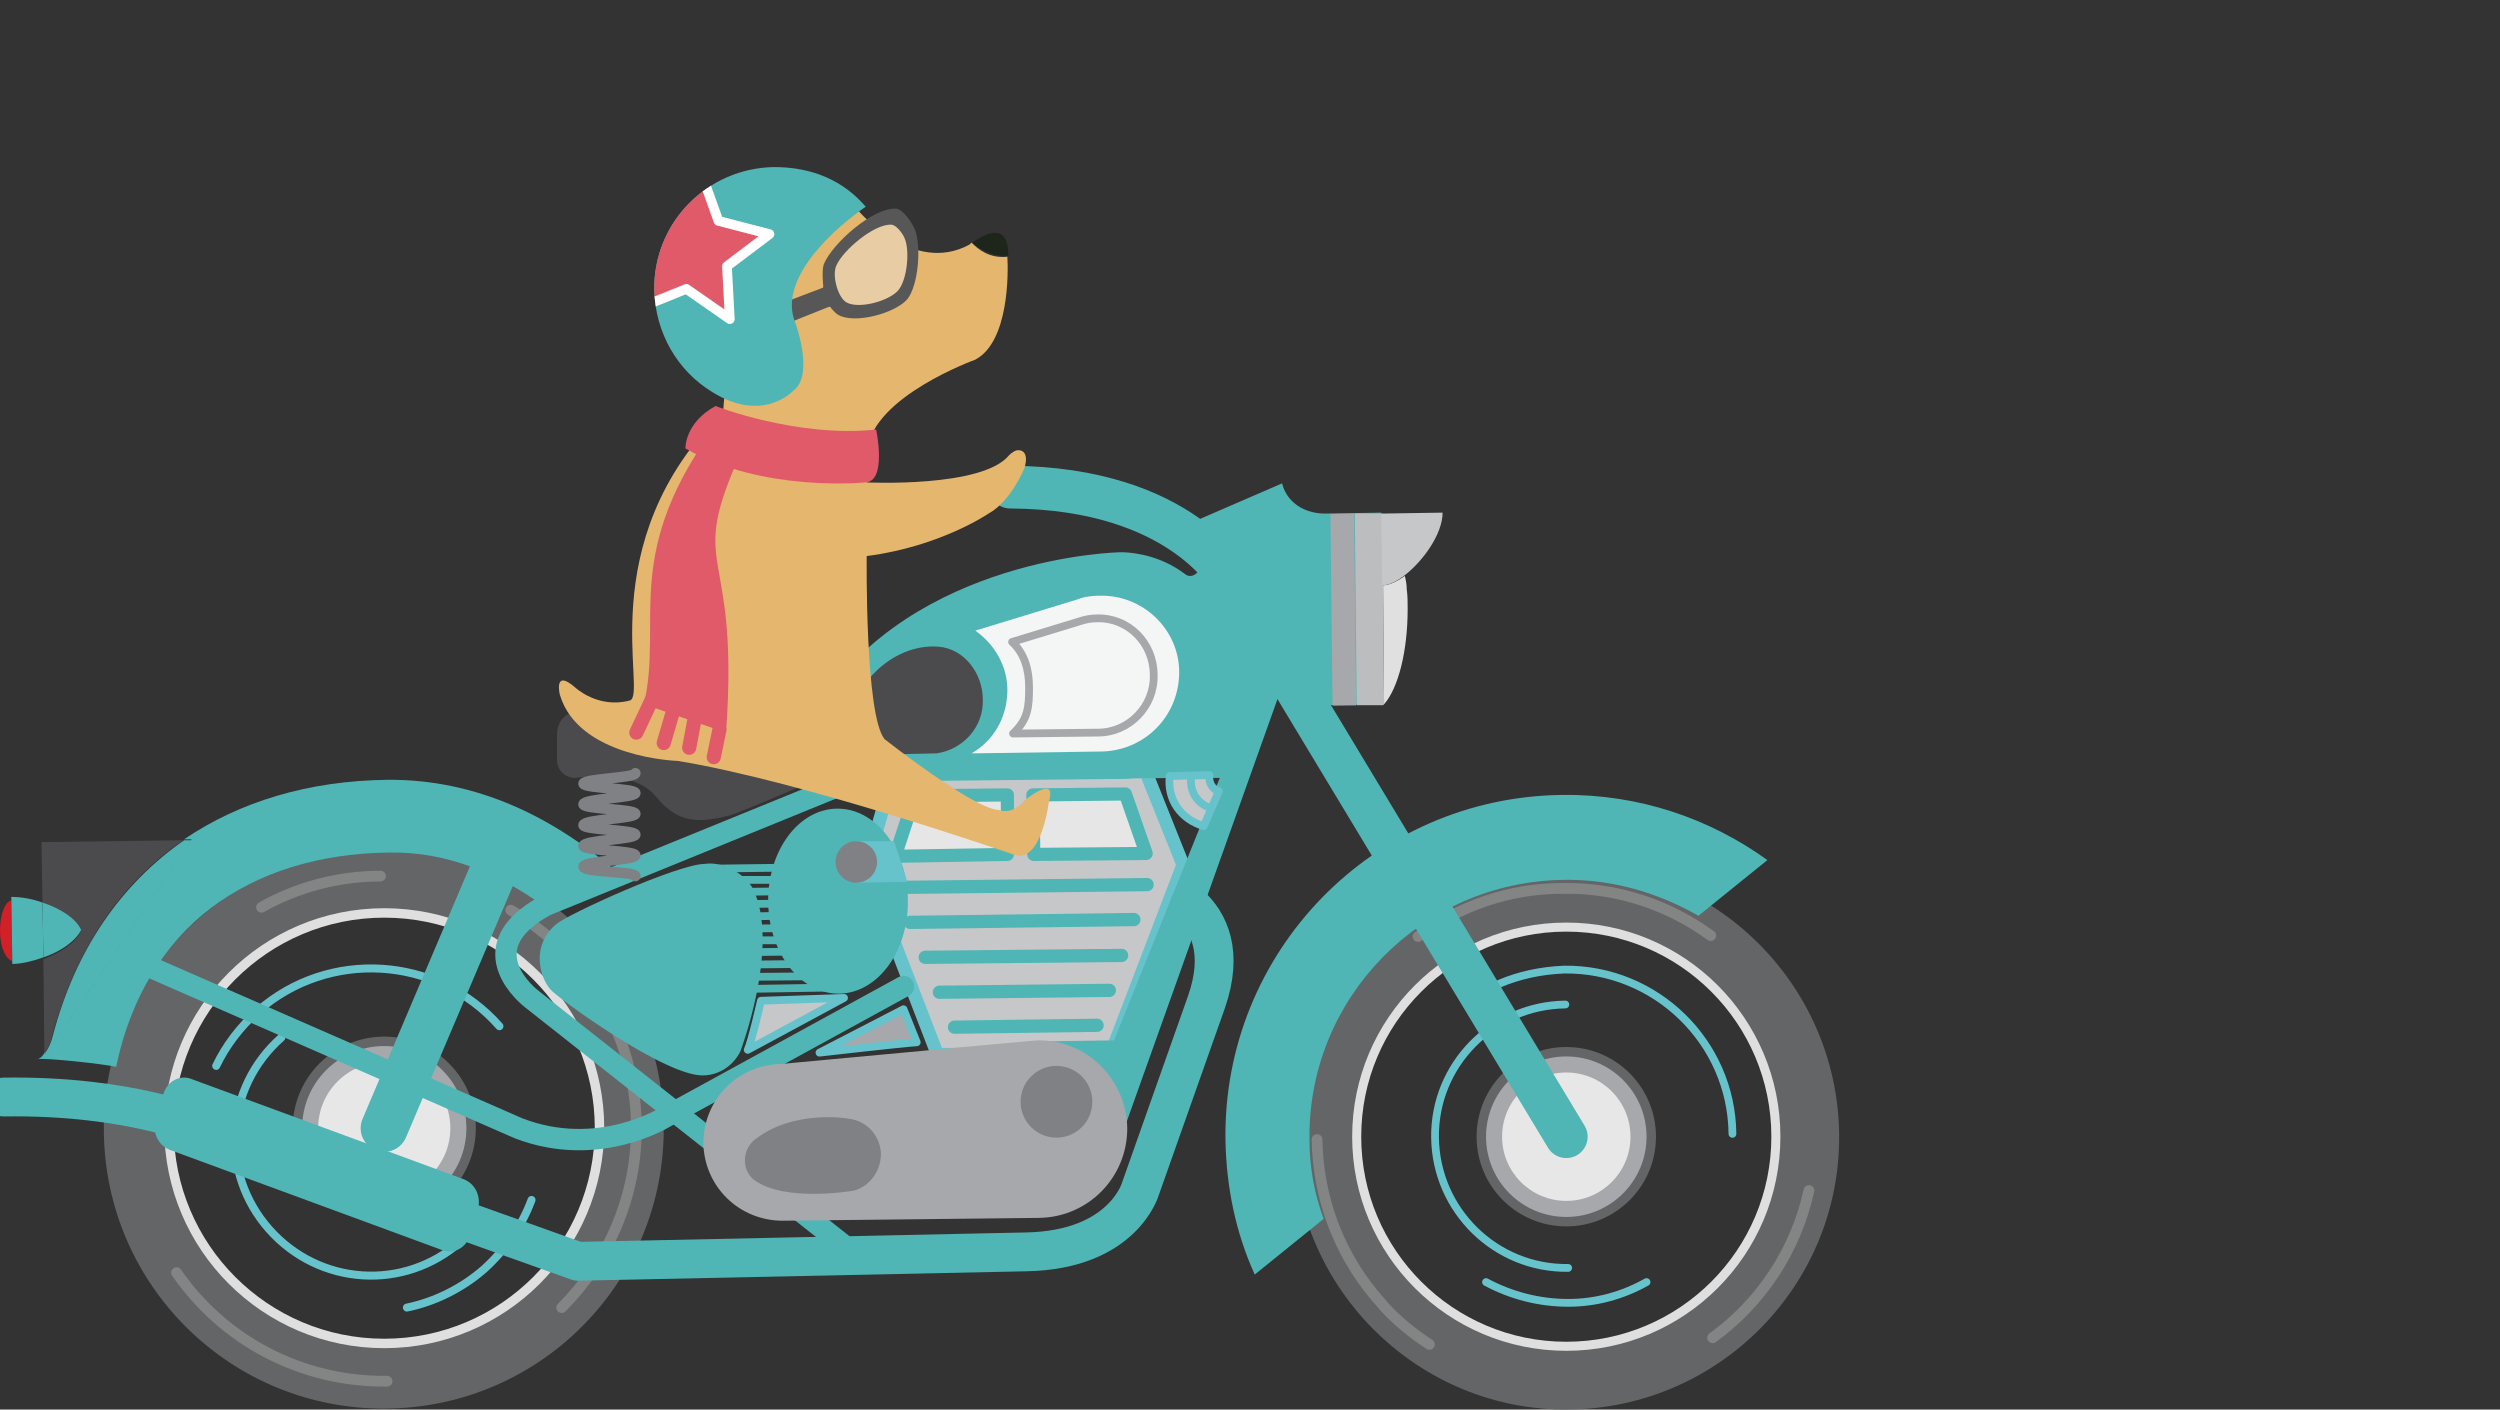 <?xml version="1.0" encoding="utf-8"?>
<!-- Generator: Adobe Illustrator 16.0.0, SVG Export Plug-In . SVG Version: 6.00 Build 0)  -->
<!DOCTYPE svg PUBLIC "-//W3C//DTD SVG 1.1//EN" "http://www.w3.org/Graphics/SVG/1.1/DTD/svg11.dtd">
<svg version="1.1" id="Layer_1" xmlns="http://www.w3.org/2000/svg" xmlns:xlink="http://www.w3.org/1999/xlink" x="0px" y="0px"
	 width="264.8px" height="149.3px" viewBox="0 0 264.8 149.3" enable-background="new 0 0 264.8 149.3" xml:space="preserve">

<rect x="0" y="0" width="264.8" height="149.3" fill="#333333" stroke="none"/>

<style>
/* line 24, ../scss/diwali.scss */
#bikeOnly {
  -webkit-animation: 0.5s bikeMove linear infinite;
  -moz-animation: 0.5s bikeMove linear infinite;
  -o-animation: 0.5s bikeMove linear infinite;
  animation: 0.5s bikeMove linear infinite;
}

@-webkit-keyframes bikeMove {
  /* line 29, ../scss/diwali.scss */
  0% {
    -webkit-transform: translateY(3px);
    -moz-transform: translateY(3px);
    -o-transform: translateY(3px);
    transform: translateY(3px);
  }

  /* line 30, ../scss/diwali.scss */
  50% {
    -webkit-transform: translateY(0px);
    -moz-transform: translateY(0px);
    -o-transform: translateY(0px);
    transform: translateY(0px);
  }

  /* line 31, ../scss/diwali.scss */
  100% {
    -webkit-transform: translateY(3px);
    -moz-transform: translateY(3px);
    -o-transform: translateY(3px);
    transform: translateY(3px);
  }
}

@-moz-keyframes bikeMove {
  /* line 29, ../scss/diwali.scss */
  0% {
    -webkit-transform: translateY(3px);
    -moz-transform: translateY(3px);
    -o-transform: translateY(3px);
    transform: translateY(3px);
  }

  /* line 30, ../scss/diwali.scss */
  50% {
    -webkit-transform: translateY(0px);
    -moz-transform: translateY(0px);
    -o-transform: translateY(0px);
    transform: translateY(0px);
  }

  /* line 31, ../scss/diwali.scss */
  100% {
    -webkit-transform: translateY(3px);
    -moz-transform: translateY(3px);
    -o-transform: translateY(3px);
    transform: translateY(3px);
  }
}

@-o-keyframes bikeMove {
  /* line 29, ../scss/diwali.scss */
  0% {
    -webkit-transform: translateY(3px);
    -moz-transform: translateY(3px);
    -o-transform: translateY(3px);
    transform: translateY(3px);
  }

  /* line 30, ../scss/diwali.scss */
  50% {
    -webkit-transform: translateY(0px);
    -moz-transform: translateY(0px);
    -o-transform: translateY(0px);
    transform: translateY(0px);
  }

  /* line 31, ../scss/diwali.scss */
  100% {
    -webkit-transform: translateY(3px);
    -moz-transform: translateY(3px);
    -o-transform: translateY(3px);
    transform: translateY(3px);
  }
}

@keyframes bikeMove {
  /* line 29, ../scss/diwali.scss */
  0% {
    -webkit-transform: translateY(3px);
    -moz-transform: translateY(3px);
    -o-transform: translateY(3px);
    transform: translateY(3px);
  }

  /* line 30, ../scss/diwali.scss */
  50% {
    -webkit-transform: translateY(0px);
    -moz-transform: translateY(0px);
    -o-transform: translateY(0px);
    transform: translateY(0px);
  }

  /* line 31, ../scss/diwali.scss */
  100% {
    -webkit-transform: translateY(3px);
    -moz-transform: translateY(3px);
    -o-transform: translateY(3px);
    transform: translateY(3px);
  }
}
	
</style>

<g id="wheel1_1_">
	<path fill="#636567" d="M40.3,89.899c-16.4,0.199-29.5,13.6-29.3,30c0.2,16.399,13.6,29.5,30,29.299c16.4-0.199,29.5-13.6,29.3-30
		C70.1,102.798,56.7,89.698,40.3,89.899z M40.9,142.298c-12.6,0.101-22.9-9.899-23.1-22.5c-0.1-12.601,9.9-22.899,22.5-23.101
		c12.6-0.1,22.9,10,23.1,22.5C63.6,131.899,53.5,142.198,40.9,142.298z"/>
	<circle fill="none" stroke="#DFDFDF" stroke-miterlimit="10" cx="40.7" cy="119.498" r="22.8"/>
	<path fill="none" stroke="#838484" stroke-width="1.14" stroke-linecap="round" stroke-miterlimit="10" d="M54.1,96.399
		c7.9,4.6,13.2,13.1,13.3,22.799c0.1,7.5-3,14.4-7.9,19.301"/>
	<path fill="none" stroke="#838484" stroke-width="1.14" stroke-linecap="round" stroke-miterlimit="10" d="M27.7,96.098
		c3.7-2.1,8.1-3.3,12.6-3.3"/>
	<path fill="none" stroke="#838484" stroke-width="1.14" stroke-linecap="round" stroke-miterlimit="10" d="M41,146.298
		c-9.2,0.101-17.4-4.399-22.3-11.5"/>
	<g>
		
			<path fill="none" stroke="#67C3CB" stroke-width="0.846" stroke-linecap="round" stroke-linejoin="round" stroke-miterlimit="10" d="
			M56.3,127.098c-1,2.7-2.7,5.2-5,7.301c-2.4,2.1-5.3,3.5-8.2,4.1"/>
		
			<path fill="none" stroke="#67C3CB" stroke-width="0.846" stroke-linecap="round" stroke-linejoin="round" stroke-miterlimit="10" d="
			M22.9,112.899c1-2.101,2.5-4.101,4.4-5.801c7.5-6.6,19-5.9,25.6,1.6"/>
		
			<path fill="none" stroke="#67C3CB" stroke-width="0.846" stroke-linecap="round" stroke-linejoin="round" stroke-miterlimit="10" d="
			M48.8,131.499c-6,5.3-15,4.699-20.3-1.301c-5.3-6-4.7-15,1.3-20.299"/>
	</g>
</g>
<g id="wheel2_1_">
	<path fill="#636567" d="M165.6,91.499c-16,0.199-28.799,13.3-28.6,29.199c0.201,15.9,13.301,28.801,29.201,28.601
		c16-0.2,28.799-13.3,28.6-29.2C194.6,104.198,181.5,91.298,165.6,91.499z M166.1,142.499c-12.199,0.1-22.299-9.7-22.398-21.9
		c-0.102-12.199,9.699-22.3,21.898-22.4c12.201-0.1,22.301,9.701,22.4,21.9C188.202,132.399,178.401,142.399,166.1,142.499z"/>
	<circle fill="none" stroke="#DFDFDF" stroke-width="0.959" stroke-miterlimit="10" cx="165.901" cy="120.398" r="22.2"/>
	<path fill="none" stroke="#838484" stroke-width="1.14" stroke-linecap="round" stroke-miterlimit="10" d="M191.6,126.098
		c-1.398,6.4-5.1,11.9-10.199,15.6"/>
	<path fill="none" stroke="#838484" stroke-width="1.14" stroke-linecap="round" stroke-miterlimit="10" d="M150.202,99.198
		c4.299-3.199,9.6-5.1,15.299-5.1c5.9-0.1,11.301,1.801,15.701,5"/>
	<path fill="none" stroke="#838484" stroke-width="1.14" stroke-linecap="round" stroke-miterlimit="10" d="M151.401,142.399
		c-1.699-1.101-3.301-2.4-4.699-3.9c-0.4-0.5-0.801-0.9-1.201-1.4c-3.699-4.5-5.9-10.199-6-16.4"/>
	<g>
		
			<path fill="none" stroke="#67C3CB" stroke-width="0.823" stroke-linecap="round" stroke-linejoin="round" stroke-miterlimit="10" d="
			M174.401,135.798c-2.5,1.399-5.301,2.2-8.301,2.2c-3.1,0-6.1-0.801-8.699-2.2"/>
		
			<path fill="none" stroke="#67C3CB" stroke-width="0.823" stroke-linecap="round" stroke-linejoin="round" stroke-miterlimit="10" d="
			M158.801,104.198c2.1-0.899,4.4-1.399,6.9-1.5c9.699-0.1,17.699,7.701,17.799,17.4"/>
		
			<path fill="none" stroke="#67C3CB" stroke-width="0.823" stroke-linecap="round" stroke-linejoin="round" stroke-miterlimit="10" d="
			M166.1,134.298c-7.699,0.101-14-6.101-14.1-13.8c-0.1-7.7,6.1-14,13.801-14.1"/>
	</g>
</g>
<g id="bikeOnly">
	<g>
		
			<polygon fill="#C6C7C8" stroke="#67C3CB" stroke-width="1.393" stroke-linecap="round" stroke-linejoin="round" stroke-miterlimit="10" points="
			125.3,91.598 121.3,81.598 94.6,81.898 91.7,91.999 99.3,111.698 117.701,111.499 		"/>
		<g>
			
				<polygon fill="#E6E6E6" stroke="#50B5B5" stroke-width="1.393" stroke-linecap="round" stroke-linejoin="round" stroke-miterlimit="10" points="
				96.9,84.298 94.8,90.698 106.701,90.499 106.701,84.198 			"/>
			
				<polygon fill="#E6E6E6" stroke="#50B5B5" stroke-width="1.393" stroke-linecap="round" stroke-linejoin="round" stroke-miterlimit="10" points="
				121.4,90.399 119.201,84.098 109.4,84.198 109.5,90.499 			"/>
		</g>
		<g>
			
				<line fill="none" stroke="#50B5B5" stroke-width="1.403" stroke-linecap="round" stroke-linejoin="round" stroke-miterlimit="10" x1="94.8" y1="93.999" x2="121.5" y2="93.698"/>
			
				<line fill="none" stroke="#50B5B5" stroke-width="1.403" stroke-linecap="round" stroke-linejoin="round" stroke-miterlimit="10" x1="96.4" y1="97.698" x2="120.099" y2="97.399"/>
			
				<line fill="none" stroke="#50B5B5" stroke-width="1.403" stroke-linecap="round" stroke-linejoin="round" stroke-miterlimit="10" x1="98" y1="101.399" x2="118.8" y2="101.198"/>
			
				<line fill="none" stroke="#50B5B5" stroke-width="1.403" stroke-linecap="round" stroke-linejoin="round" stroke-miterlimit="10" x1="99.5" y1="105.098" x2="117.5" y2="104.899"/>
			
				<line fill="none" stroke="#50B5B5" stroke-width="1.403" stroke-linecap="round" stroke-linejoin="round" stroke-miterlimit="10" x1="101.099" y1="108.798" x2="116.201" y2="108.598"/>
		</g>
	</g>
	<path fill="#50B5B5" d="M140.301,54.397c-1.201,0-2.4-0.4-3.201-1.1c-0.699-0.6-1.1-1.301-1.299-2.1l-9.001,3.898L140,74.698
		l6.5-0.102l-0.199-20.299L140.301,54.397z"/>
	<path fill="#50B5B5" d="M130.3,70.397c-1.4-12.4-11.701-11.9-11.701-11.9s-21.799,0.4-32.099,16.5c0,0-2.1,3.301,0,5.901
		c0.9,1.1,2.3,1.9,3.9,1.9c0.1,0,28.699-0.301,28.699-0.301l0,0C125.4,82.098,131,76.798,130.3,70.397z"/>
	<path fill="none" d="M130.701,138.298"/>
	
		<path fill="none" stroke="#4B5AA7" stroke-width="0.31" stroke-linecap="round" stroke-linejoin="round" stroke-miterlimit="10" d="
		M79.4,73.798"/>
	
		<path fill="none" stroke="#4B5AA7" stroke-width="0.617" stroke-linecap="round" stroke-linejoin="round" stroke-miterlimit="10" d="
		M106.201,65.897"/>
	
		<path fill="none" stroke="#4B5AA7" stroke-width="0.31" stroke-linecap="round" stroke-linejoin="round" stroke-miterlimit="10" d="
		M69.4,80.199"/>
	
		<path fill="none" stroke="#4B5AA7" stroke-width="0.31" stroke-linecap="round" stroke-linejoin="round" stroke-miterlimit="10" d="
		M106.3,79.699"/>
	<path fill="#F4F5F5" d="M116.5,63.097c-0.799,0-1.699,0.102-2.4,0.4l0,0L103.3,66.798c2,1.4,3.4,3.699,3.4,6.299
		c0,2.901-1.5,5.401-3.801,6.702l13.801-0.2c4.6-0.101,8.199-3.8,8.199-8.4C124.9,66.698,121.099,62.997,116.5,63.097z"/>
	
		<path fill="none" stroke="#A7A8AB" stroke-width="0.823" stroke-linecap="round" stroke-linejoin="round" stroke-miterlimit="10" d="
		M116.201,65.497c-0.602,0-1.201,0.1-1.801,0.301l0,0l-7.199,2.199c1.299,1.201,1.799,2.9,1.799,4.801c0,2.1-0.1,3.401-1.699,4.901
		l9-0.101c3.299,0,6-2.8,5.9-6.101C122.201,68.097,119.5,65.397,116.201,65.497z"/>
	<path fill="#4B4B4D" d="M99.4,68.497c-5-0.4-9.7,4.5-9.3,9c0.2,1.701,2.6,2.4,4.4,2.4c0,0,4.5-0.1,4.701-0.1l0,0l0,0
		c2.799-0.4,5-2.801,4.898-5.702C104.099,71.298,102.099,68.698,99.4,68.497z"/>
	<circle fill="#A7A8AB" stroke="#636567" stroke-miterlimit="10" cx="40.7" cy="119.498" r="9.2"/>
	<circle fill="#E7E7E7" cx="40.7" cy="119.499" r="7"/>
	
		<path fill="none" stroke="#50B5B5" stroke-width="4.112" stroke-linecap="round" stroke-linejoin="round" stroke-miterlimit="10" d="
		M126,95.798c2.1,1.899,3.6,5.101,1.801,10.3l-7,19.801c0,0-1.801,6.5-12.1,6.699l-47.5,1l-39.8-14.199c0,0-7.5-3.4-21-3.201"/>
	<path fill="#50B5B5" d="M78.4,111.399c0.1-0.201,4-10.701,1.6-16.701c-0.6-1.899-3.3-3.5-5.3-3.199c-2.9,0-14.7,5.4-15.8,6.4l0,0
		l0,0c-1.2,1-1.9,2.5-1.7,4.199c0.1,1,0.5,2,1.1,2.7l0,0l0,0c0.6,0.8,12.5,9.5,16.4,9.101C76.3,113.798,77.7,112.798,78.4,111.399
		L78.4,111.399L78.4,111.399z"/>
	
		<ellipse transform="matrix(-0.011 -1 1 -0.011 -5.666 185.212)" fill="#50B5B5" cx="88.713" cy="95.407" rx="9.799" ry="7.4"/>
	<path fill="#50B5B5" d="M49.8,130.798c-0.4,1.399-1.8,2.101-3,1.601L18,121.798c-1.3-0.5-1.9-1.899-1.5-3.3l0.8-2.6
		c0.4-1.4,1.8-2.101,3-1.601l28.8,10.601c1.3,0.5,1.9,1.899,1.5,3.299L49.8,130.798z"/>
	
		<line fill="none" stroke="#50B5B5" stroke-width="5" stroke-linecap="round" stroke-linejoin="round" stroke-miterlimit="10" x1="40.7" y1="119.499" x2="52.6" y2="91.499"/>
	
		<path fill="none" stroke="#50B5B5" stroke-width="2.262" stroke-linecap="round" stroke-linejoin="round" stroke-miterlimit="10" d="
		M89.5,131.999l-33.2-26.2c0,0-7-5.3,1.5-9.899l36.8-15.001"/>
	
		<path fill="none" stroke="#50B5B5" stroke-width="2.262" stroke-linecap="round" stroke-linejoin="round" stroke-miterlimit="10" d="
		M95.7,104.499l-25.2,13.8c0,0-7.1,4.5-15.6,1.2l-39.3-17.2"/>
	<path fill="#4B4B4D" d="M19.4,88.999l-15,0.199l0.1,6.5c1.8,0.601,3.5,1.601,4.1,2.9c-0.6,1.301-2.2,2.301-4,3l0.1,10
		c0.3-0.4,0.6-1,0.8-1.8C8,100.499,12.8,93.499,19.4,88.999z"/>
	<path fill="#50B5B5" d="M41,82.598c-8.3,0.101-15.6,2.301-21.5,6.301h0.8L4.8,111.698v-0.299c-0.4,0.699-0.8,0.799-0.8,0.799
		c0.6-0.199,7,0.5,8.3,0.801c3.1-14.801,14.1-22.5,28.9-22.7c6.3-0.101,11.7,2.3,16.6,5.8l7.9-3.4
		C58.8,86.598,50.5,82.498,41,82.598z"/>
	<path fill="#50B5B5" d="M20.3,88.999h-0.8c-6.6,4.6-11.5,11.5-13.9,20.699c-0.2,0.801-0.5,1.4-0.8,1.801v0.3L20.3,88.999z"/>
	<path fill="#D12028" d="M0,98.598c0,1.7,0.6,3,1.3,3.2l-0.1-6.399C0.5,95.499,0,96.899,0,98.598z"/>
	<path fill="#50B5B5" d="M1.2,94.999v0.1v0.2l0.1,6.399v0.101v0.3c1,0,2.2-0.3,3.3-0.699l-0.1-5.801
		C3.4,95.198,2.2,94.999,1.2,94.999z"/>
	<path fill="#50B5B5" d="M8.6,98.499c-0.6-1.301-2.3-2.301-4.1-2.9l0.1,5.801C6.4,100.798,8,99.698,8.6,98.499z"/>
	<path fill="#4B4B4D" d="M82.8,74.698c-5.9,0.7-8.5,4.1-14.3,2.4c-0.1,0-5.5-2.101-7.1-1.8c-1.4,0-2.4,1.1-2.4,2.5v2.699
		c0,1.101,0.9,1.9,1.9,1.9c0.1,0,6.1-1.1,8.6,2.001c2.3,2.799,4.4,2.799,7.7,2c0.9-0.201,12.7-5.2,12.7-5.501
		C89.4,80.199,85.5,74.397,82.8,74.698z"/>
	<g>
		
			<path fill="none" stroke="#808184" stroke-width="1.107" stroke-linecap="round" stroke-linejoin="round" stroke-miterlimit="10" d="
			M67.3,81.898c0,0.5-5.5,0.6-5.5,1.1c0,0.501,5.5,0.501,5.5,1.001s-5.5,0.6-5.5,1.199c0,0.5,5.5,0.5,5.5,1s-5.5,0.601-5.5,1.201
			c0,0.5,5.5,0.5,5.5,1s-5.5,0.6-5.5,1.199c0,0.5,5.5,0.5,5.5,1s-5.5,0.6-5.5,1.2s5.5,0.5,5.5,1"/>
	</g>
	<polygon fill="#67C3CB" points="96.1,93.399 90.7,93.499 90.6,89.098 94.7,89.098 	"/>
	<circle fill="#808184" cx="90.7" cy="91.298" r="2.2"/>
	<g>
		<path fill="#50B5B5" d="M138.702,120.698c-0.201-15,11.898-27.299,26.898-27.5c5.201-0.1,10.102,1.4,14.301,3.801l7.301-5.9
			c-6.102-4.4-13.602-7-21.701-6.9c-20,0.201-36.001,16.601-35.7,36.601c0.1,5,1.1,9.8,3.101,14.2l7.301-5.9
			C139.202,126.399,138.702,123.598,138.702,120.698z"/>
	</g>
	<circle fill="#A7A8AB" stroke="#636567" stroke-miterlimit="10" cx="165.901" cy="120.399" r="9"/>
	<circle fill="#E7E7E7" cx="165.901" cy="120.398" r="6.8"/>
	
		<path fill="none" stroke="#50B5B5" stroke-width="4.524" stroke-linecap="round" stroke-linejoin="round" stroke-miterlimit="10" d="
		M165.901,120.399L130.5,61.698c0,0-5.1-10-23.5-10.102"/>
	
		<rect x="132.215" y="63.353" transform="matrix(0.011 1 -1 0.011 205.319 -78.497)" fill="#A7A8AB" width="20.298" height="2.5"/>
	<path fill="#BCBDBF" d="M145.301,54.397H143.5l0.201,20.301h2.799c0,0,0,0,0.1-0.102l-0.1-12.199v-1.1l-0.1-6.801v-0.1l0,0H145.301
		z"/>
	<path fill="#E0E0E0" d="M146.6,74.597c1.5-1.699,2.5-5.6,2.5-10.1c0-0.699,0-1.4-0.1-2.1c0-0.5-0.1-1-0.199-1.4
		c-0.801,0.6-1.701,1-2.301,1L146.6,74.597z"/>
	<path fill="none" d="M146.401,61.897v-2.1C146.401,60.597,146.401,61.397,146.401,61.897z"/>
	<path fill="#C6C7C8" d="M152.801,54.298l-6.5,0.1l0.1,7.6c0.699,0,1.5-0.4,2.301-1C150.801,59.397,152.801,56.497,152.801,54.298
		L152.801,54.298z"/>
	<path fill="#50B5B5" d="M127.201,59.997c0,0-0.5,1.4-1.602,0.9c-0.1-0.1-0.199-0.1-0.199-0.1l0.699,1.4c6.301,15-9,20.299-9,20.299
		c4.9-0.1,9.9-0.1,12.102-0.1L118,110.198l-7.6,0.101l8.801,8.899l16.2-45.4L127.201,59.997z"/>
	<g>
		<path fill="#A7A8AB" d="M109.9,110.198c-0.5,0-27,2.5-27.2,2.5c-4.6,0.101-8.2,3.801-8.2,8.4c0.1,4.6,3.8,8.2,8.4,8.2
			c0.2,0,27.199-0.3,27.199-0.3c5.201-0.1,9.301-4.301,9.301-9.5C119.3,114.298,115.099,110.098,109.9,110.198z"/>
		<circle fill="#808184" cx="111.9" cy="116.699" r="3.8"/>
		<path fill="#808184" d="M93.3,121.999c-0.2-1.9-1.6-3.301-3.4-3.5c-0.3-0.1-5.9-0.9-9.8,2.1c-0.2,0.1-1.2,0.9-1.2,2.301
			c0,1.399,0.9,2,1,2.1c3.3,2.4,10.6,1.1,10.6,1.1C92.2,125.598,93.4,123.899,93.3,121.999z"/>
	</g>
	<g>
		<g>
			<path fill="#1E261C" d="M106.8,27.097c0-0.199,0-0.299,0-0.299c-0.1-3.601-3-1.701-3.801-1.101
				C103.599,26.298,104.9,27.197,106.8,27.097z"/>
			<path fill="#E4B66E" d="M108.5,84.798c-1.299,1.601-2.699,1-2.699,1c-2.701-0.101-12.1-7.5-12.1-7.5
				c-2.1-2.5-1.9-19.401-1.9-19.401c7.8-1,12.9-4.5,12.9-4.5c2.398-1.301,3.799-4.801,3.799-4.801c0.5-1.6-0.199-2-0.799-1.898
				c-0.4,0.1-0.801,0.5-0.801,0.5c-2.801,3.5-15.1,2.898-15.1,2.898l0.1-3.5c0.6-5.6,11.4-9.5,11.4-9.5
				c3.6-1.899,3.5-9.299,3.4-10.899c-1.9,0.2-3.102-0.8-3.801-1.5c-0.1,0.101-0.199,0.2-0.199,0.2c-6,3.3-11.8-3.6-11.8-3.6
				c-13.5,0.699-14.3,21.299-14.3,21.299c-14.2,13.9-7.9,30.102-9.9,30.602c-3.4,0.898-5.8-1.4-5.8-1.4c-2.3-2-1.6,0.799-1.6,0.799
				c2,6.702,12.5,7.001,12.5,7.001c13.4,2.2,35.5,9.9,35.5,9.9c3,1.199,3.799-5.6,3.799-5.6C112,81.898,108.5,84.798,108.5,84.798z"
				/>
		</g>
		<g>
			<g>
				<path fill="#575757" d="M96.9,24.298c-0.3-0.701-1.2-2.101-2-2.201c-2.5-0.1-6.7,3.701-7.6,5.801c-0.3,0.6-0.1,2.4-0.1,2.4
					c0,0.1,0,0.199-0.1,0.199l-5,1.9c-0.1,0-0.1,0.1-0.1,0.199l0.6,1.801c0,0.1,0.1,0.1,0.2,0.1l5-2c0.1,0,0.2,0,0.2,0.1
					c0,0,0.4,0.5,0.7,0.701c1.7,1.1,6.1-0.101,7.4-1.601C97.3,30.197,97.6,25.997,96.9,24.298z"/>
			</g>
			<path fill="#E8CCA3" d="M95.8,25.197c-0.2-0.5-0.9-1.399-1.4-1.399c-1.8-0.101-5.1,2.699-5.8,4.299c-0.5,1,0.1,3.301,1,3.9
				c1.3,0.801,4.5-0.1,5.5-1.199C96.1,29.697,96.4,26.497,95.8,25.197z"/>
		</g>
		<path fill="#50B5B5" d="M84,41.397c2.4-1.7,0.1-7.6,0.1-7.6c-1.5-4.701,4.8-10,7.6-11.9c-2.4-2.801-5.7-4.2-9.7-4.2
			c-7.1,0.101-12.8,5.899-12.7,13c0.1,4.601,2.5,8.601,6.1,10.8l0,0C80.8,44.897,84,41.397,84,41.397z"/>
		<g>
			<path fill="#E05A6A" d="M78.6,47.698c-6.1,13.299-0.2,9.299-1.7,29.9l-8.7-3.001c2.1-8.898-2.6-16.1,8.1-30.199L78.6,47.698z"/>
			<path fill="#E05A6A" d="M92.8,45.497c0,0,1.2,5.6-1.2,5.6c0,0-10.8,1.102-19-3.6c0,0-0.1-2.699,3.2-4.5
				C75.7,42.997,84.5,46.397,92.8,45.497z"/>
			
				<line fill="none" stroke="#E05A6A" stroke-width="1.5" stroke-linecap="round" stroke-miterlimit="10" x1="69" y1="74.198" x2="67.4" y2="77.598"/>
			
				<line fill="none" stroke="#E05A6A" stroke-width="1.5" stroke-linecap="round" stroke-miterlimit="10" x1="71.3" y1="75.298" x2="70.3" y2="78.699"/>
			
				<line fill="none" stroke="#E05A6A" stroke-width="1.5" stroke-linecap="round" stroke-miterlimit="10" x1="73.6" y1="75.998" x2="73" y2="79.199"/>
			
				<line fill="none" stroke="#E05A6A" stroke-width="1.5" stroke-linecap="round" stroke-miterlimit="10" x1="76.2" y1="77.298" x2="75.6" y2="80.199"/>
		</g>
		<g>
			<g>
				<defs>
					<path id="SVGID_1_" d="M84,41.397c2.4-1.7,0.1-7.6,0.1-7.6c-1.5-4.701,4.8-10,7.6-11.9c-2.4-2.801-5.7-4.2-9.7-4.2
						c-7.1,0.101-12.8,5.899-12.7,13c0.1,4.601,2.5,8.601,6.1,10.8l0,0C80.8,44.897,84,41.397,84,41.397z"/>
				</defs>
				<clipPath id="SVGID_2_">
					<use xlink:href="#SVGID_1_"  overflow="visible"/>
				</clipPath>
				
					<polygon clip-path="url(#SVGID_2_)" fill="#E05A6A" stroke="#FFFFFF" stroke-width="1.028" stroke-linecap="round" stroke-linejoin="round" stroke-miterlimit="10" points="
					77.3,33.798 72.7,30.597 67.5,32.697 69.1,27.298 65.6,22.997 71.1,22.798 74.2,18.097 76.1,23.397 81.5,24.798 77,28.197 				
					"/>
			</g>
		</g>
	</g>
	
		<path fill="#C6C7C8" stroke="#67C3CB" stroke-width="0.823" stroke-linecap="round" stroke-linejoin="round" stroke-miterlimit="10" d="
		M123.9,82.199c-0.301,2.499,1.199,4.6,3.6,5.3l1.6-3.7c-0.699-0.2-1.1-0.9-1-1.7L123.9,82.199z"/>
	<path fill="none" stroke="#67C3CB" stroke-width="0.823" stroke-miterlimit="10" d="M128.3,85.598c-1.5-0.4-2.4-1.9-2.1-3.399"/>
	
		<line fill="none" stroke="#50B5B5" stroke-width="0.823" stroke-linecap="round" stroke-linejoin="round" stroke-miterlimit="10" x1="75.9" y1="91.999" x2="83.6" y2="91.899"/>
	
		<line fill="none" stroke="#50B5B5" stroke-width="0.823" stroke-linecap="round" stroke-linejoin="round" stroke-miterlimit="10" x1="75.9" y1="93.198" x2="83.6" y2="93.198"/>
	
		<line fill="none" stroke="#50B5B5" stroke-width="0.823" stroke-linecap="round" stroke-linejoin="round" stroke-miterlimit="10" x1="75.9" y1="94.499" x2="83.6" y2="94.399"/>
	
		<line fill="none" stroke="#50B5B5" stroke-width="0.823" stroke-linecap="round" stroke-linejoin="round" stroke-miterlimit="10" x1="75.9" y1="95.798" x2="83.6" y2="95.698"/>
	
		<line fill="none" stroke="#50B5B5" stroke-width="0.823" stroke-linecap="round" stroke-linejoin="round" stroke-miterlimit="10" x1="76" y1="97.098" x2="83.7" y2="96.999"/>
	
		<line fill="none" stroke="#50B5B5" stroke-width="0.823" stroke-linecap="round" stroke-linejoin="round" stroke-miterlimit="10" x1="76" y1="98.399" x2="83.7" y2="98.298"/>
	
		<line fill="none" stroke="#50B5B5" stroke-width="0.823" stroke-linecap="round" stroke-linejoin="round" stroke-miterlimit="10" x1="76" y1="99.598" x2="83.7" y2="99.598"/>
	
		<line fill="none" stroke="#50B5B5" stroke-width="0.823" stroke-linecap="round" stroke-linejoin="round" stroke-miterlimit="10" x1="76" y1="100.899" x2="83.7" y2="100.798"/>
	
		<line fill="none" stroke="#50B5B5" stroke-width="0.823" stroke-linecap="round" stroke-linejoin="round" stroke-miterlimit="10" x1="76" y1="102.198" x2="85.9" y2="102.098"/>
	
		<line fill="none" stroke="#50B5B5" stroke-width="0.823" stroke-linecap="round" stroke-linejoin="round" stroke-miterlimit="10" x1="76" y1="103.499" x2="87.3" y2="103.399"/>
	
		<line fill="none" stroke="#50B5B5" stroke-width="0.823" stroke-linecap="round" stroke-linejoin="round" stroke-miterlimit="10" x1="76" y1="104.798" x2="88.3" y2="104.598"/>
	
		<path fill="#A7A8AB" stroke="#67C3CB" stroke-width="0.823" stroke-linecap="round" stroke-linejoin="round" stroke-miterlimit="10" d="
		M97.1,110.399l-1.4-3.5l-8.9,4.6C86.8,111.499,95.5,110.499,97.1,110.399z"/>
	
		<path fill="#C6C7C8" stroke="#67C3CB" stroke-width="0.823" stroke-linecap="round" stroke-linejoin="round" stroke-miterlimit="10" d="
		M80.6,105.999c0,0-1,4.4-1.4,5.199l10.2-5.5L80.6,105.999z"/>
</g>
</svg>
